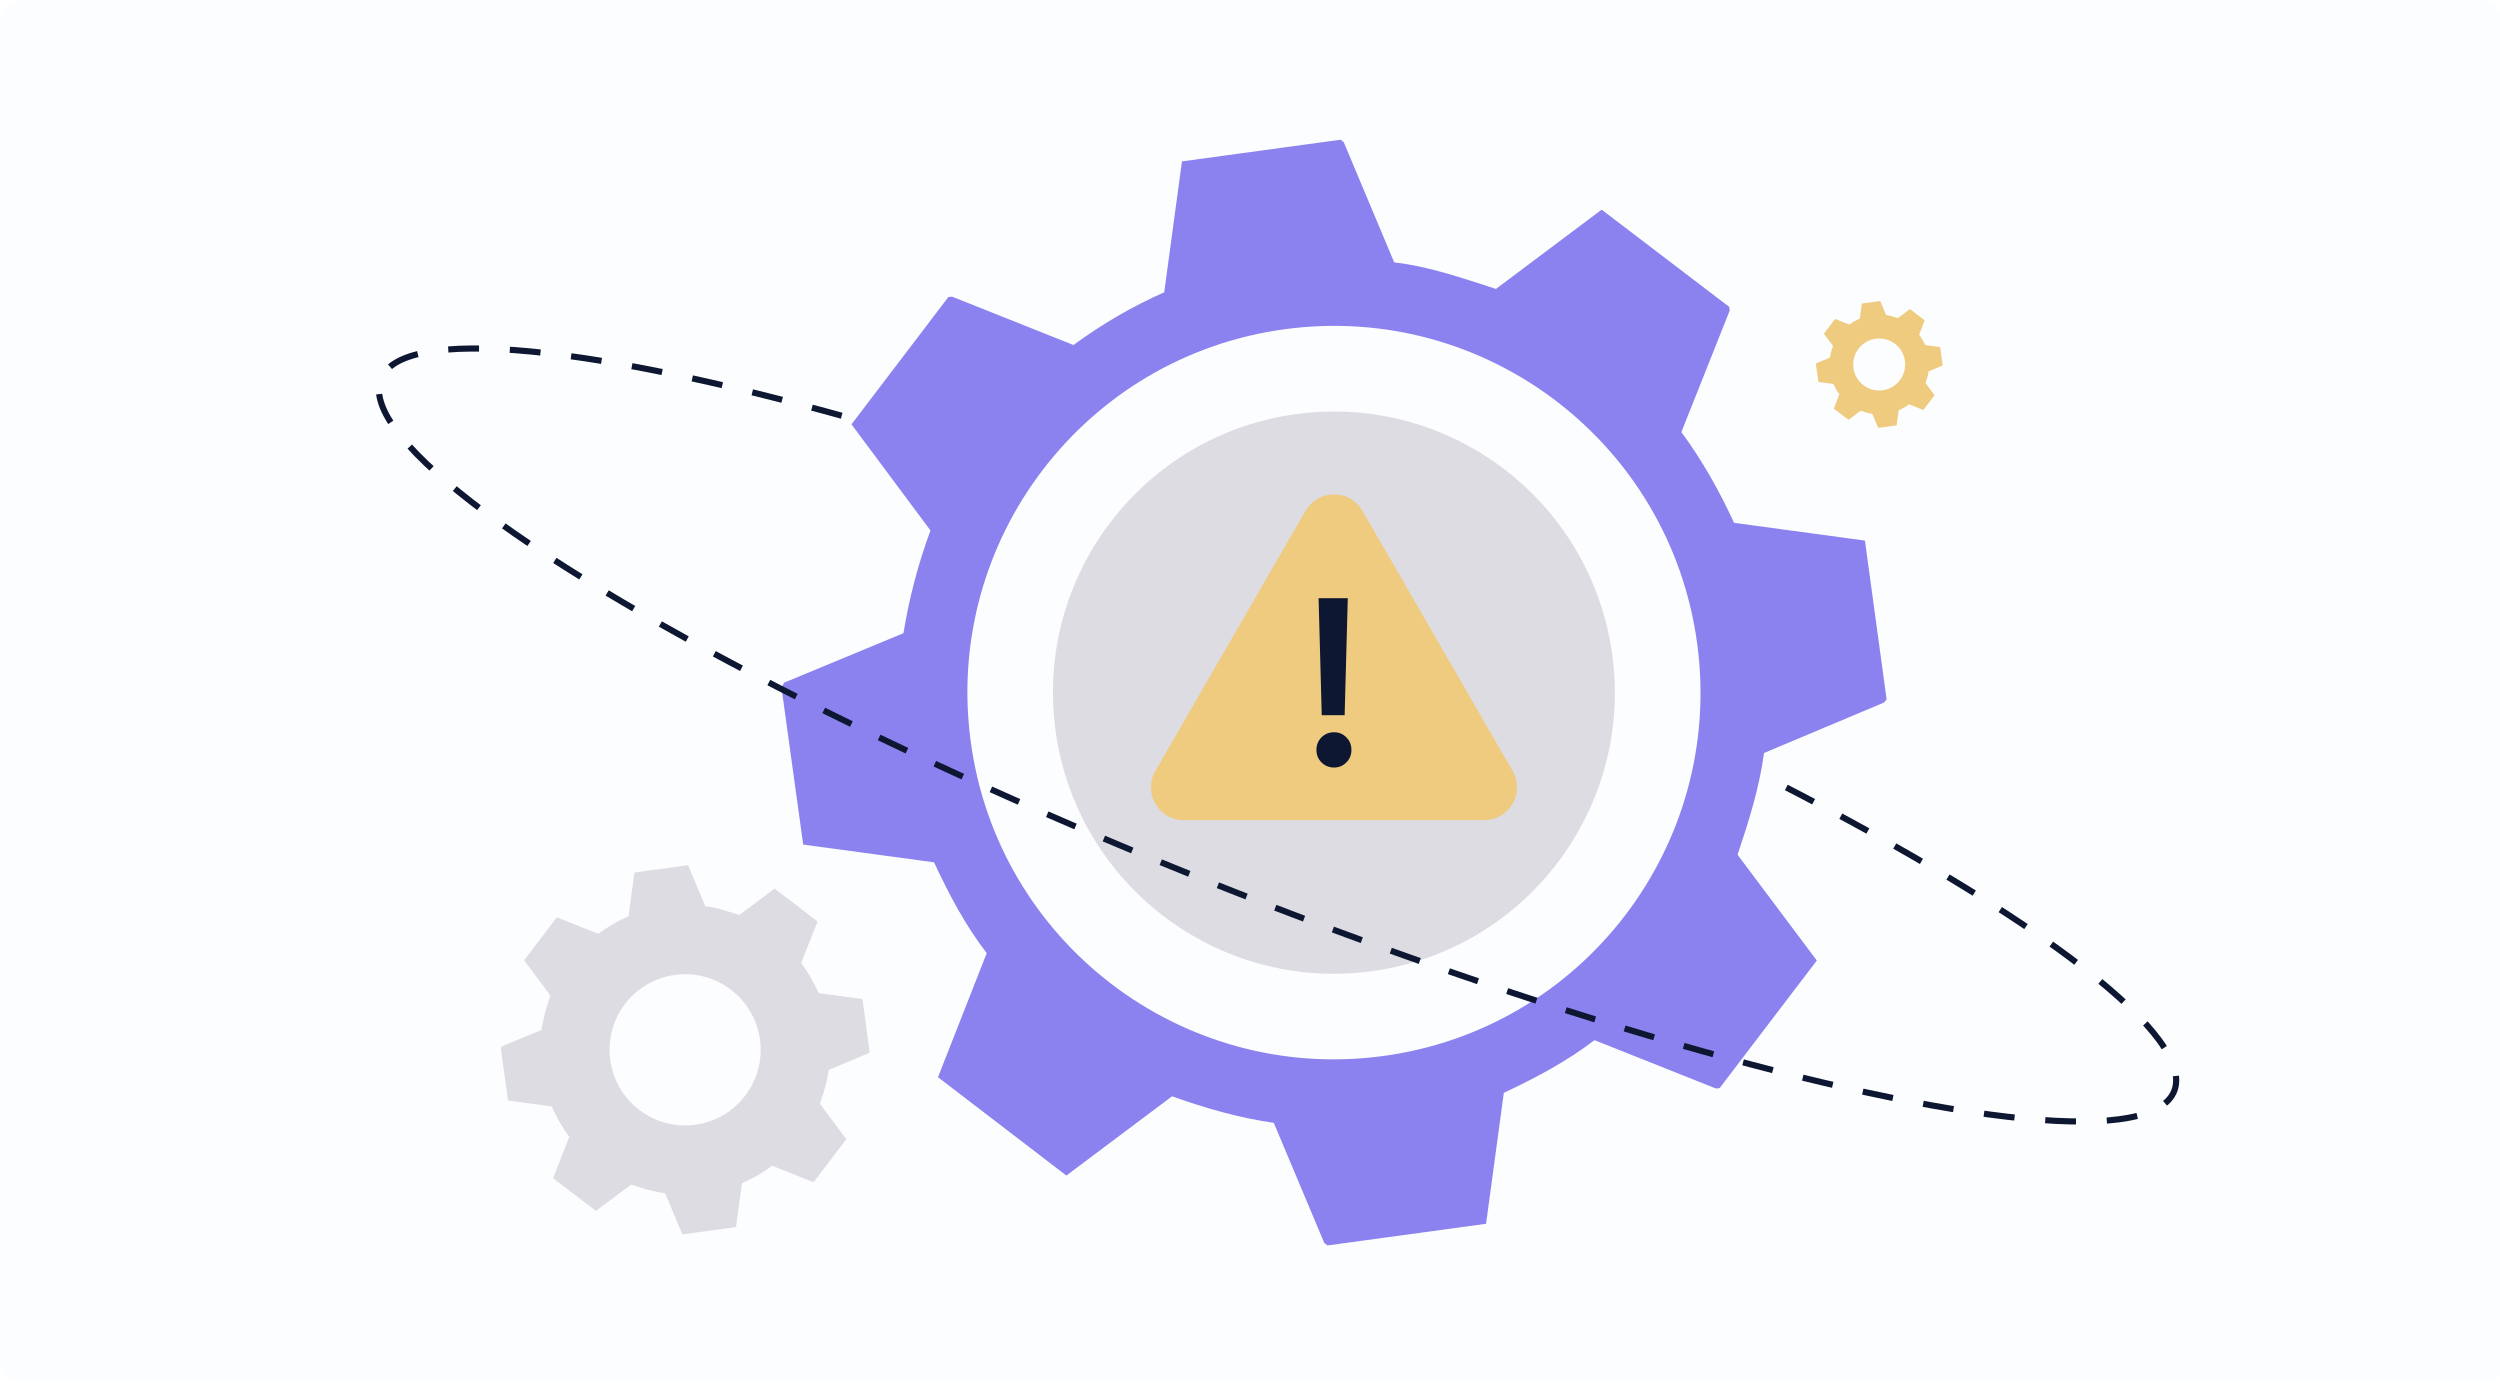<svg xmlns="http://www.w3.org/2000/svg" xmlns:xlink="http://www.w3.org/1999/xlink" xmlns:i="http://ns.adobe.com/AdobeIllustrator/10.0/" id="Layer_1" viewBox="0 0 452 250"><defs><style> .st0, .st1 { fill: none; } .st2 { fill: #efcb7f; } .st3 { fill: #0d1732; } .st4 { fill: #dcdce2; } .st5 { fill: #8b81ef; } .st6 { fill: #fcfdfe; filter: url(#drop-shadow-1); } .st1 { stroke: #0d1732; stroke-dasharray: 5.57; stroke-miterlimit: 10; stroke-width: 1.11px; } .st7 { clip-path: url(#clippath); } </style><filter id="drop-shadow-1" x="-4.57" y="-4.59" width="474" height="271" filterUnits="userSpaceOnUse"><feGaussianBlur stdDeviation="3.26"></feGaussianBlur></filter><clipPath id="clippath"><path class="st0" d="M157.02,72.29c-1.02,1.48-2.04,2.95-3.06,4.43,54.59,21.85,109.18,43.7,163.77,65.55.4-2.05.8-4.09,1.2-6.14,12.33,1.23,22,4.44,28.5,7.13,22.37,9.28,34.54,23.84,43.84,35.36,9.06,11.21,14.45,18.06,12.26,24.51-2.36,6.93-12.18,9.59-20.74,11.31-42.32,8.55-73.54.94-73.54.94-33.26-8.1-39.38-15.62-85.33-34.41-54.9-22.46-65.2-19.52-99.94-39.13-28.5-16.09-21.43-17.99-50.44-33.94-11.08-6.09-20.34-10.34-23.57-20.27-3.19-9.78.45-22.08,8.01-29.23,6.91-6.54,19.22-6.56,43.84-6.6,14.56-.03,22.03.47,31.59,4.24,11.51,4.55,19.27,11.59,23.62,16.24Z"></path></clipPath></defs><rect class="st6" width="452.8" height="250.44" rx="4.45" ry="4.45"></rect><g><path class="st5" d="M163.35,114.47c1.03-6.35,2.66-12.54,4.88-18.56l-14.28-19.19,17.51-23.01.66-.08,21.96,8.75c5.12-3.74,10.59-6.97,16.41-9.53l3.21-23.67,28.69-3.92.57.47,9.11,21.71c6.35.73,12.36,2.86,18.4,4.8l19.11-14.33,23.07,17.58.08.66-8.74,21.97c3.78,5.12,6.87,10.64,9.53,16.41l23.66,3.21,3.92,28.71-.47.57-21.69,9.12c-.86,6.33-2.77,12.38-4.79,18.4l14.33,19.12-17.57,23.07-.66.08-21.96-8.75c-5.05,3.87-10.66,6.82-16.4,9.53l-3.21,23.67-28.69,3.92-.57-.47-9.12-21.7c-6.32-.9-12.41-2.66-18.39-4.8l-19.11,14.33-23.21-17.78,8.81-22.43c-3.88-5.04-6.84-10.67-9.52-16.42l-23.66-3.21-3.93-28.4.48-.87,21.61-8.96ZM232.45,59.5c-36.28,4.82-61.78,38.15-56.96,74.45,4.82,36.3,38.14,61.82,74.42,57,36.28-4.82,61.78-38.15,56.96-74.45-4.82-36.3-38.14-61.82-74.42-57Z"></path><path class="st4" d="M97.89,186.22c.34-2.12.89-4.19,1.63-6.2l-4.76-6.4,5.85-7.68.22-.03,7.33,2.92c1.71-1.25,3.53-2.33,5.48-3.18l1.07-7.9,9.58-1.31.19.16,3.04,7.24c2.12.24,4.13.95,6.14,1.6l6.38-4.78,7.7,5.87.03.22-2.92,7.33c1.26,1.71,2.29,3.55,3.18,5.48l7.9,1.07,1.31,9.58-.16.19-7.24,3.04c-.29,2.11-.93,4.13-1.6,6.14l4.78,6.38-5.86,7.7-.22.03-7.33-2.92c-1.69,1.29-3.56,2.28-5.47,3.18l-1.07,7.9-9.58,1.31-.19-.16-3.04-7.24c-2.11-.3-4.14-.89-6.14-1.6l-6.38,4.78-7.75-5.93,2.94-7.49c-1.3-1.68-2.28-3.56-3.18-5.48l-7.9-1.07-1.31-9.48.16-.29,7.21-2.99ZM122.07,176.26c-7.48.99-12.74,7.87-11.74,15.35.99,7.48,7.86,12.75,15.34,11.75s12.74-7.87,11.74-15.35c-.99-7.48-7.86-12.75-15.34-11.75Z"></path><path class="st2" d="M330.84,64.66c.12-.73.31-1.44.56-2.13l-1.64-2.2,2.01-2.64h.08s2.52,1,2.52,1c.59-.43,1.21-.8,1.88-1.09l.37-2.72,3.29-.45.06.05,1.05,2.49c.73.08,1.42.33,2.11.55l2.19-1.64,2.65,2.02v.08s-.99,2.52-.99,2.52c.43.59.79,1.22,1.09,1.88l2.71.37.45,3.29-.05.06-2.49,1.05c-.1.73-.32,1.42-.55,2.11l1.64,2.19-2.02,2.65h-.08s-2.52-1-2.52-1c-.58.44-1.22.78-1.88,1.09l-.37,2.72-3.29.45-.06-.05-1.05-2.49c-.72-.1-1.42-.31-2.11-.55l-2.19,1.64-2.66-2.04,1.01-2.57c-.45-.58-.78-1.22-1.09-1.88l-2.71-.37-.45-3.26.06-.1,2.48-1.03ZM339.14,61.24c-2.57.34-4.38,2.7-4.04,5.28s2.7,4.38,5.27,4.04,4.38-2.7,4.04-5.28-2.7-4.38-5.27-4.04Z"></path><ellipse class="st4" cx="241.17" cy="125.22" rx="50.79" ry="50.82" transform="translate(-14.38 32.83) rotate(-7.56)"></ellipse><g><path class="st2" d="M236.04,92.35l-27.15,47.03c-2.28,3.95.57,8.9,5.14,8.9h54.31c4.57,0,7.42-4.94,5.14-8.9l-27.15-47.03c-2.28-3.95-7.99-3.95-10.27,0Z"></path><path class="st3" d="M238.93,137.85c-.61-.61-.92-1.37-.92-2.27s.31-1.66.92-2.27c.61-.61,1.37-.92,2.27-.92s1.61.31,2.22.92c.61.61.92,1.37.92,2.27s-.31,1.66-.92,2.27c-.61.61-1.35.92-2.22.92s-1.66-.31-2.27-.92ZM243.68,108.16l-.57,21.15h-4.14l-.57-21.15h5.28Z"></path></g><g class="st7"><ellipse class="st1" cx="230.98" cy="132.89" rx="29.23" ry="174.43" transform="translate(22.22 298.51) rotate(-68.34)"></ellipse></g></g></svg>